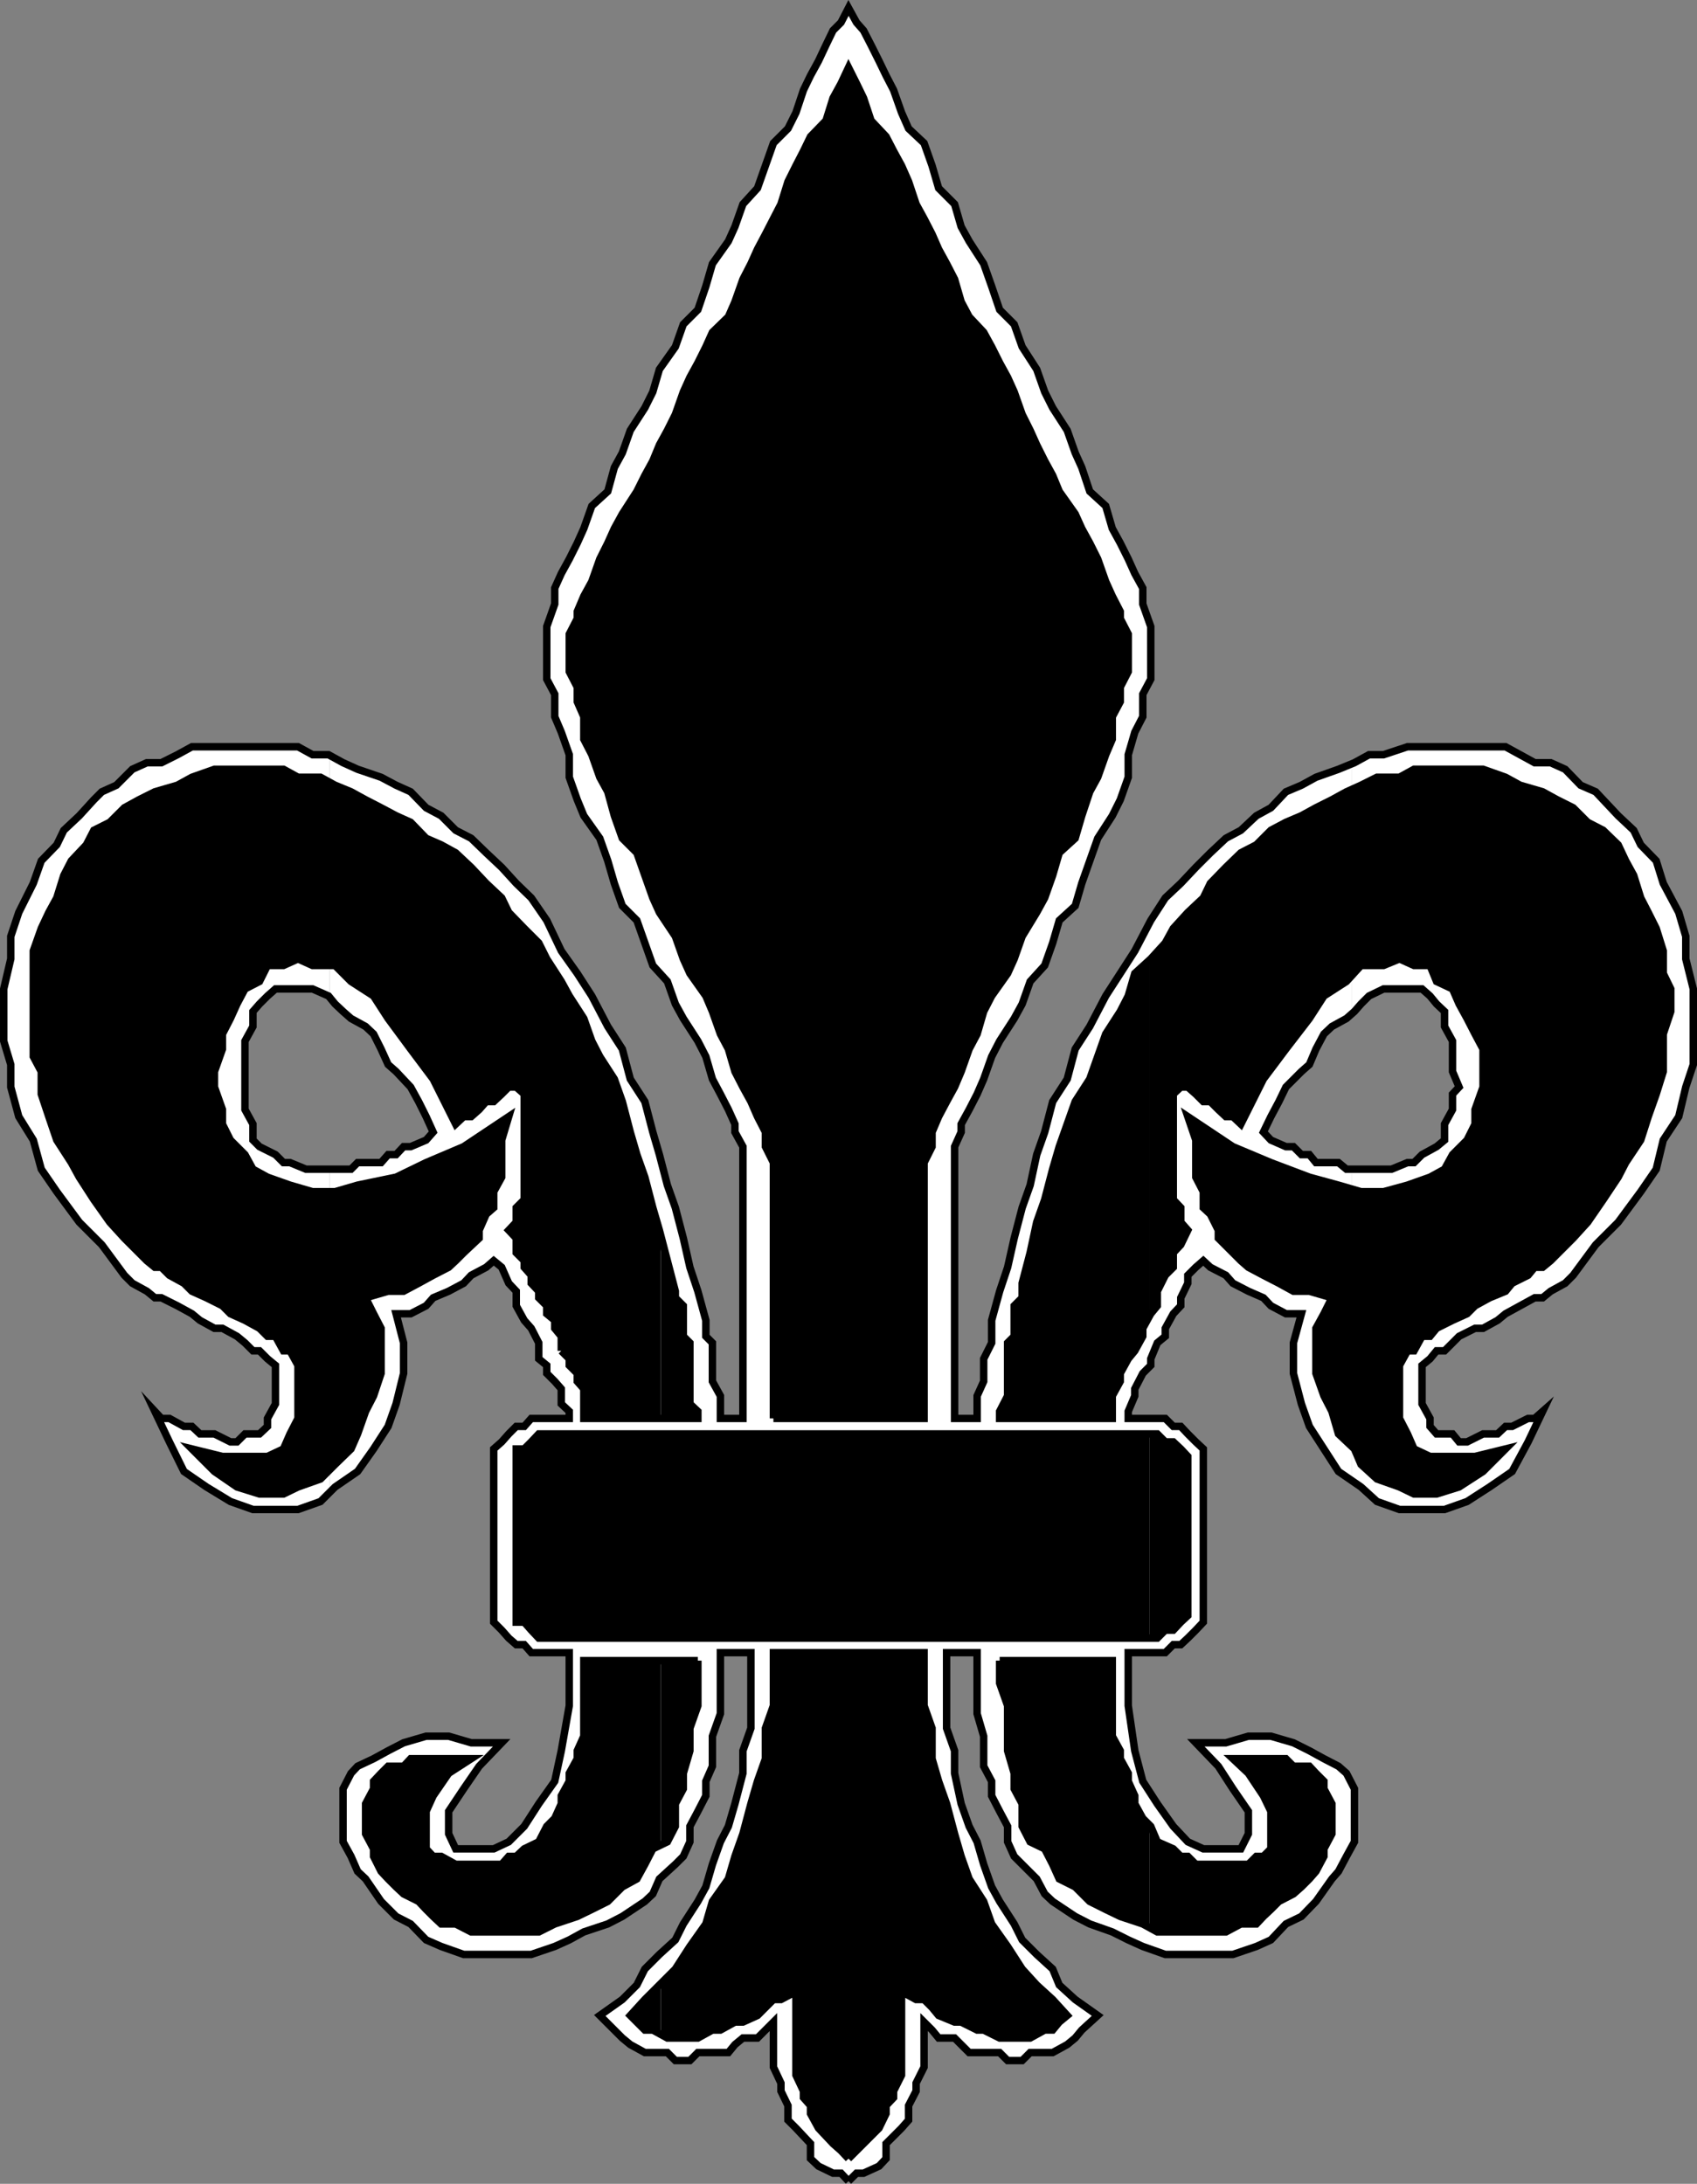 <svg xmlns="http://www.w3.org/2000/svg" width="361.587" height="465.251"><rect width="100%" height="100%" fill="#808080" stroke="none"/><path fill="#fff" d="m70.196 317.99 1.2-1.2 4.8-3.3 3.398-4.8 3.102-4.801 1.7-4.797 1.6-6.5v-6.5l-1.6-6.203h3.1l3.298-1.7 1.5-1.699 3.3-1.398 3.2-1.703 1.601-1.7 3.2-1.699 1.6-1.398 1.7 1.398 1.5 3.399 1.602 1.703v3.097l1.699 3.102 1.5 1.7 1.598 3.1v3.4l1.703 1.398v1.703l1.699 1.699 1.398 1.598v3.203l1.7 1.597v1.5h-8.098l-1.5 1.7h-1.7l-1.6 1.601-1.5 1.7-1.7 1.5v36.902l1.7 1.699 1.5 1.7 1.6 1.398h1.7l1.5 1.703h8.097v11.297l-1.699 9.601-1.398 6.5-3.402 4.8-3.098 4.802-3.3 3.297-3.2 1.5h-8.102l-1.5-3.2v-4.8l3.2-4.797 3.3-4.801 4.801-5h-6.5l-4.8-1.402h-4.801l-4.797 1.402-3.301 1.7-3.102 1.698-3.398 1.602-1.402 1.5-1.7 3.3v11.298l1.7 3.101 1.402 3.2 1.7 1.6 3.3 4.802 3.2 3.199 3.1 1.598 3.298 3.402 3.203 1.398 4.797 1.7h14.402l5-1.7 3.098-1.398 3.101-1.7 5.102-1.702 3.097-1.598 4.801-3.2 1.7-1.6 1.402-3.2 3.398-3.102 1.7-1.699 1.402-3.101v-3.297l1.699-3.203 1.7-3.297v-3.102l1.398-3.2v-6.401l1.703-4.797v-13h6.5v16.097l-1.704 4.801v4.8l-1.699 6.5-1.398 4.802-1.7 3.297-1.703 4.8-1.398 4.801-1.7 3.102-3.1 4.797-1.7 3.402-3.398 3.098-3.102 3.101-1.7 3.399-3.1 3.101-4.802 3.399 4.801 4.8 1.7 1.403 3.101 1.699h4.8l1.7 1.7h3.102l1.699-1.7h6.5l1.398-1.7 1.7-1.402h3.101l3.398-3.398v9.598l1.602 3.402v1.7l1.5 3.1v3.098l1.7 1.7 1.6 1.703 1.5 1.597v3.2l1.7 1.601 3.102 1.5h1.699l1.598 1.7 1.703-1.7h1.5l3.296-1.5 1.5-1.601v-3.2l1.602-1.597 1.7-1.703 1.5-1.7v-3.097l1.6-3.102v-1.7l1.7-3.401v-9.598l1.7 1.7 1.402 1.698h3.398l1.398 1.403 1.704 1.699h6.5l1.699 1.7h3.098l1.703-1.7h4.796l3.102-1.7 1.7-1.402 1.402-1.699 3.398-3.101-4.8-3.399-3.4-3.101-1.401-3.399-3.399-3.101-3.102-3.098-1.699-3.402-3.097-4.797-1.704-3.102-1.699-4.8-1.398-4.801-1.7-3.297-1.703-4.801-1.398-6.5v-4.8l-1.7-4.802v-16.097h6.5v13l1.4 4.797v6.402l1.698 3.2v3.1l1.704 3.298 1.699 3.203v3.297l1.398 3.101 4.801 4.8 1.7 3.2 1.698 1.602 4.801 3.199 3.102 1.598 4.8 1.703 3.4 1.699 3.1 1.398 4.797 1.7h14.403l5-1.7 3.097-1.398 3.204-3.402 3.296-1.598 3.102-3.2 3.399-4.8 1.402-1.602 1.7-3.199 1.198-2.398v-12.903l-1.199-2.398-1.7-1.5-3.1-1.602-3.098-1.699-3.403-1.7-4.8-1.401h-4.797l-4.801 1.402h-6.402l4.8 5 3.102 4.8 3.3 4.798v4.8l-1.6 3.2h-8l-3.302-1.5-3.097-3.297-3.403-4.801-3.097-4.8-1.704-6.5-1.398-9.602v-11.297h7.898l1.704-1.703h1.597l1.5-1.399 1.7-1.7 1.601-1.698v-36.903l-1.601-1.5-1.7-1.699-1.5-1.601h-1.597l-1.704-1.7h-7.898v-1.5l1.398-3.3v-1.5l1.704-3.297 1.699-1.703v-1.399l1.398-3.398 1.7-1.403v-1.699l1.703-3.101 1.597-1.7v-1.699l1.5-3.101v-1.7l1.7-1.699 1.601-1.398 1.5 1.398 3.3 1.7 1.5 1.699 3.302 1.703 3.199 1.398 1.597 1.7 3.204 1.699h3.296l-1.699 6.203v6.5l1.7 6.5 1.703 4.797 3.097 4.8 3.102 4.801 2.898 1.899v-66.297h-1.199l-1.7-1.403h-4.8l-1.398-1.699h-1.704l-1.699-1.7h-1.597l-3.204-1.401-1.597-1.7 1.597-3.3 1.704-3.2 1.5-3.097 3.296-3.301 1.704-1.5 1.398-3.3 1.7-3.2 1.698-1.602 3.102-1.699 1.2-1v-53.5l-2.9 1.399-4.8 1.703-3.101 1.699-3.297 1.398-3.203 3.403-3.098 1.699-3.3 3.098-3.2 1.703-3.3 3.097-3.102 3.102-3.2 3.398-3.3 3.102-3.098 4.8-3.402 6.5-3.098 4.798-3.102 4.8-3.398 6.5-3.102 4.801-1.699 6.399-3.101 4.8-1.7 6.5-1.699 4.801-1.398 6.5-1.703 4.8-1.7 6.5-1.398 6.2-1.7 5.102-1.702 6.199v4.8l-1.7 3.4v4.8l-1.398 3.098v4.8h-4.8v-57.898l1.398-3.102v-1.699l1.703-3.101 1.699-3.297 1.398-3.203 1.7-4.797 1.703-3.301 3.097-4.8 1.7-3.102 1.703-4.797 3.097-3.403 1.7-4.8 1.402-4.797 3.398-3.102 1.403-4.8 1.699-4.801 1.7-4.797 3.1-4.801 1.7-3.402 1.7-4.797v-4.801l1.398-4.8 1.703-3.302v-4.8l1.699-3.2V133.49l-1.7-4.8v-3.4l-1.702-3.1-1.399-3.098-1.7-3.403-1.698-3.097-1.403-4.801-3.398-3.102-1.7-5.097-1.402-3.102-1.699-4.8-3.101-4.801-1.7-3.399-1.699-4.8-3.101-4.801-1.7-4.797-3.097-3.102-1.703-5-1.7-4.8-3.097-4.801-1.703-3.098-1.399-4.8-3.398-3.4-1.403-4.8-1.699-4.8-3.3-3.102-1.5-3.399-1.7-4.8-1.601-3.098-1.5-3.102-1.7-3.398-1.597-3.102-1.5-1.7-1.703-3.1-1.598 3.1-1.7 1.7-1.5 3.102-1.6 3.398-1.7 3.102-1.5 3.097-1.602 4.801-1.699 3.399-3.101 3.101-3.399 9.602-3.101 3.398-1.7 4.8-1.398 3.099-3.402 4.8-1.399 4.801-1.7 5-3.1 3.102-1.7 4.797-3.398 4.8-1.403 4.801-1.699 3.399-3.101 4.8-1.7 4.801-1.699 3.102-1.398 5.097-3.403 3.102-1.699 4.8-1.398 3.098-1.703 3.403-1.7 3.097-1.398 3.102v3.398l-1.7 4.801v11.2l1.7 3.199v4.8l1.398 3.301 1.7 4.8v4.802l1.703 4.797 1.398 3.402 3.399 4.8 1.703 4.798 1.398 4.8 1.7 4.801 3.1 3.102 1.7 4.797 1.7 4.8 3.1 3.403 1.7 4.797 1.7 3.101 3.1 4.8 1.7 3.302 1.399 4.797 1.703 3.203 1.699 3.297 1.398 3.101v1.7l1.7 3.1v57.9h-4.797v-4.801l-1.703-3.098v-8.2l-1.399-1.402v-3.398l-1.7-6.2-1.698-5.1-1.403-6.2-1.699-6.5-1.7-4.8-1.698-6.5-1.403-4.802-1.699-6.5-3.101-4.8-1.7-6.399-3.097-4.8-3.403-6.5-3.097-4.801-3.403-4.797-3.097-6.5-3.301-4.801-3.2-3.102-3.1-3.398-3.302-3.102-3.199-3.097-3.3-1.703-3.098-3.098-3.203-1.7-3.297-3.402-3.102-1.398-3.2-1.7-5-1.702-3.1-1.399-2.9-1.398v51.597l1.2 1.2 1.7 1.601 1.699 1.5 3.101 1.7 1.7 1.6 1.6 3.2 1.5 3.3 1.7 1.5 3.102 3.302 1.699 3.097 1.598 3.2 1.5 3.3-1.5 1.7-3.297 1.402h-1.5l-1.602 1.7h-1.7l-1.5 1.698h-5l-1.401 1.403h-4.598v68.898"/><path fill="#fff" d="M70.196 249.092h-5l-3.402-1.403h-1.399l-1.7-1.699-3.401-1.7-1.399-1.401v-3.399l-1.7-3.101V221.79l1.7-3.102v-3.199l1.399-1.601 1.703-1.7 1.699-1.5h7.898l3.403 1.5.199.5v-51.597l-.2-.301h-3.402l-3.097-1.7H40.895l-3.101 1.7-3.399 1.7h-3.101l-3.098 1.398-3.402 3.402-3.098 1.398-1.7 1.7-3.1 3.402-3.302 3.098-1.5 3.101-3.3 3.399-1.7 4.8-3.097 6.2-1.703 5.101v4.8l-1.5 6.4v11.1l1.5 5v4.802l1.703 6.297 3.097 5 1.7 6.203 3.3 4.797 4.801 6.5 4.8 4.8 4.802 6.5 1.699 1.7 3.098 1.703 1.703 1.398h1.398l3.399 1.7 3.101 1.699 1.7 1.402 3.1 1.7h1.7l3.102 1.698 1.699 1.403 1.7 1.699h1.398l1.703 1.7 1.699 1.398v8.203l-1.7 3.097v1.7l-1.702 1.601h-3.098l-1.7 1.7h-1.402l-3.398-1.7h-3.102l-1.699-1.601h-1.7l-3.1-1.7h-1.7l-1.398-1.5 3.097 6.5 3.102 6.301 4.8 3.3 5.098 3.099 4.801 1.703h9.602l4.797-1.703 1.902-1.899v-68.898m217.898 144.001.5-.703v-11.297l-.5-.903v12.903m0-77.703 1.903 1.402 3.398 3.098 4.8 1.703h9.598l4.801-1.703 4.801-3.098 4.8-3.3 3.4-6.302 3.1-6.5-1.698 1.5h-1.403l-3.398 1.7h-1.403l-1.699 1.601h-3.097l-3.403 1.7h-1.699l-1.398-1.7h-3.403l-1.398-1.601v-1.7l-1.7-3.097v-8.203l1.7-1.399 1.398-1.7h1.7l1.703-1.698 1.398-1.403 3.398-1.699h1.704l3.097-1.7 1.7-1.401 6.203-3.399h1.699l1.7-1.398 3.1-1.703 1.7-1.7 4.8-6.5 4.798-4.8 4.8-6.5 3.301-4.797 1.5-6.203 3.3-5 1.5-6.297 1.598-4.801v-16.102l-1.597-6.398v-4.8l-1.5-5.102-3.3-6.2-1.5-4.8-3.302-3.399-1.5-3.101-3.3-3.098-3.2-3.402-1.597-1.7-3.204-1.398-3.296-3.402-3.102-1.399h-3.398l-6.204-3.398h-20.898l-5.101 1.699h-3.098l-3.102 1.7h-.5v53.5l.5-.5 1.403-1.602 1.699-1.7 3.097-1.5h8.204l1.699 1.5 1.398 1.7 1.7 1.601v3.2l1.703 3.1v6.5l1.398 3.302-1.398 1.5v3.297l-1.703 3.101v3.399l-1.7 1.402-3.097 1.7-1.704 1.698h-1.398l-3.398 1.403h-8.403v66.297"/><path fill="none" stroke="#000" stroke-miterlimit="10" stroke-width="1.587" d="m180.793 464.69 1.704-1.7h1.5l3.296-1.5 1.5-1.601v-3.2l1.602-1.597 1.7-1.703 1.5-1.7v-3.097l1.6-3.102v-1.7l1.7-3.401v-9.598l1.7 1.7 1.402 1.698h3.398l1.398 1.403 1.704 1.699h6.5l1.699 1.7h3.098l1.703-1.7h4.796l3.102-1.7 1.7-1.402 1.402-1.699 3.398-3.101-4.8-3.399-3.4-3.101-1.401-3.399-3.399-3.101-3.102-3.098-1.699-3.402-3.097-4.797-1.704-3.102-1.699-4.8-1.398-4.801-1.7-3.297-1.703-4.801-1.398-6.5v-4.8l-1.7-4.802v-16.097h6.5v13l1.4 4.797v6.402l1.698 3.2v3.1l1.704 3.298 1.699 3.203v3.297l1.398 3.101 4.801 4.8 1.7 3.2 1.698 1.602 4.801 3.199 3.102 1.598 4.8 1.703 3.4 1.699 3.1 1.398 4.797 1.7h14.403l5-1.7 3.097-1.398 3.204-3.402 3.296-1.598 3.102-3.2 3.399-4.8 1.402-1.602 1.7-3.199 1.698-3.101v-11.297l-1.699-3.301-1.7-1.5-3.1-1.602-3.098-1.699-3.403-1.7-4.8-1.401h-4.797l-4.801 1.402h-6.402l4.8 5 3.102 4.8 3.3 4.798v4.8l-1.6 3.2h-8l-3.302-1.5-3.097-3.297-3.403-4.801-3.097-4.8-1.704-6.5-1.398-9.602v-11.297h7.898l1.704-1.703h1.597l1.5-1.399 1.7-1.7 1.601-1.698v-36.903l-1.601-1.5-1.7-1.699-1.5-1.601h-1.597l-1.704-1.7h-7.898v-1.5l1.398-3.3v-1.5l1.704-3.297 1.699-1.703v-1.399l1.398-3.398 1.7-1.403v-1.699l1.703-3.101 1.597-1.7v-1.699l1.5-3.101v-1.7l1.7-1.699 1.601-1.398 1.5 1.398 3.3 1.7 1.5 1.699 3.302 1.703 3.199 1.398 1.597 1.7 3.204 1.699h3.296l-1.699 6.203v6.5l1.7 6.5 1.703 4.797 3.097 4.8 3.102 4.801 4.8 3.3 3.4 3.099 4.8 1.703h9.597l4.801-1.703 4.801-3.098 4.8-3.3 3.4-6.302 3.1-6.5-1.698 1.5h-1.403l-3.398 1.7h-1.403l-1.699 1.601h-3.097l-3.403 1.7h-1.699l-1.398-1.7h-3.403l-1.398-1.601v-1.7l-1.7-3.097v-8.203l1.7-1.399 1.398-1.7h1.7l1.703-1.698 1.398-1.403 3.398-1.699h1.704l3.097-1.7 1.7-1.401 6.203-3.399h1.699l1.7-1.398 3.1-1.703 1.7-1.7 4.8-6.5 4.798-4.8 4.8-6.5 3.301-4.797 1.5-6.203 3.3-5 1.5-6.297 1.598-4.801v-16.102l-1.597-6.398v-4.8l-1.5-5.102-3.3-6.2-1.5-4.8-3.302-3.399-1.5-3.101-3.3-3.098-3.2-3.402-1.597-1.7-3.204-1.398-3.296-3.402-3.102-1.399h-3.398l-6.204-3.398h-20.898l-5.101 1.699h-3.098l-3.102 1.7-3.398 1.398-4.8 1.703-3.103 1.699-3.296 1.398-3.204 3.403-3.097 1.699-3.3 3.098-3.2 1.703-3.3 3.097-3.103 3.102-3.199 3.398-3.3 3.102-3.098 4.8-3.402 6.5-3.098 4.798-3.102 4.8-3.398 6.5-3.102 4.801-1.699 6.399-3.102 4.8-1.699 6.5-1.699 4.801-1.398 6.5-1.704 4.8-1.699 6.5-1.398 6.2-1.7 5.102-1.703 6.199v4.8l-1.699 3.4v4.8l-1.398 3.098v4.8h-4.8v-57.898l1.398-3.102v-1.699l1.703-3.101 1.699-3.297 1.398-3.203 1.7-4.797 1.703-3.301 3.097-4.8 1.7-3.102 1.703-4.797 3.097-3.403 1.7-4.8 1.402-4.797 3.398-3.102 1.403-4.8 1.699-4.801 1.7-4.797 3.1-4.801 1.7-3.402 1.7-4.797v-4.801l1.398-4.8 1.703-3.302v-4.8l1.699-3.2V133.49l-1.7-4.8v-3.4l-1.703-3.1-1.398-3.098-1.7-3.403-1.698-3.097-1.403-4.801-3.398-3.102-1.7-5.097-1.402-3.102-1.699-4.8-3.102-4.801-1.699-3.399-1.699-4.8-3.102-4.801-1.699-4.797-3.097-3.102-1.704-5-1.699-4.8-3.097-4.801-1.704-3.098-1.398-4.8-3.398-3.4-1.403-4.8-1.699-4.8-3.3-3.102-1.5-3.399-1.7-4.8-1.602-3.098-1.5-3.102-1.699-3.398-1.597-3.102-1.5-1.7-1.704-3.1-1.597 3.1-1.7 1.7-1.5 3.102-1.6 3.398-1.7 3.102-1.5 3.097-1.602 4.801-1.699 3.399-3.102 3.101-3.398 9.602-3.102 3.398-1.699 4.8-1.398 3.099-3.402 4.8-1.399 4.801-1.7 5-3.1 3.102-1.7 4.797-3.398 4.8-1.403 4.801-1.699 3.399-3.102 4.8-1.699 4.801-1.699 3.102-1.398 5.097-3.403 3.102-1.699 4.8-1.398 3.098-1.703 3.403-1.7 3.097-1.398 3.102v3.398l-1.7 4.801v11.2l1.7 3.199v4.8l1.398 3.301 1.7 4.8v4.802l1.703 4.797 1.398 3.402 3.399 4.8 1.703 4.798 1.398 4.8 1.7 4.801 3.1 3.102 1.7 4.797 1.7 4.8 3.1 3.403 1.7 4.797 1.7 3.101 3.1 4.8 1.7 3.302 1.398 4.797 1.704 3.203 1.699 3.297 1.398 3.101v1.7l1.7 3.1v57.9h-4.797v-4.801l-1.704-3.098v-8.2l-1.398-1.402v-3.398l-1.7-6.2-1.698-5.1-1.403-6.2-1.699-6.5-1.7-4.8-1.698-6.5-1.403-4.802-1.699-6.5-3.102-4.8-1.699-6.399-3.097-4.8-3.403-6.5-3.097-4.801-3.403-4.797-3.097-6.5-3.301-4.801-3.2-3.102-3.1-3.398-3.302-3.102-3.199-3.097-3.3-1.703-3.098-3.098-3.203-1.7-3.297-3.402-3.102-1.398-3.2-1.7-5-1.702-3.1-1.399-3.098-1.7h-3.403l-3.097-1.698H40.895l-3.101 1.699-3.399 1.7h-3.101l-3.098 1.398-3.402 3.402-3.098 1.398-1.7 1.7-3.1 3.402-3.302 3.098-1.5 3.101-3.3 3.399-1.7 4.8-3.097 6.2-1.703 5.101v4.8l-1.5 6.4v11.1l1.5 5v4.802l1.703 6.297 3.097 5 1.7 6.203 3.3 4.797 4.801 6.5 4.8 4.8 4.802 6.5 1.699 1.7 3.098 1.703 1.703 1.398h1.398l3.399 1.7 3.101 1.699 1.7 1.402 3.1 1.7h1.7l3.102 1.698 1.699 1.403 1.7 1.699h1.398l1.703 1.7 1.699 1.398v8.203l-1.7 3.097v1.7l-1.702 1.601h-3.098l-1.7 1.7h-1.402l-3.398-1.7h-3.102l-1.699-1.601h-1.7l-3.1-1.7h-1.7l-1.398-1.5 3.097 6.5 3.102 6.301 4.8 3.3 5.098 3.099 4.801 1.703h9.602l4.797-1.703 3.101-3.098 4.8-3.3 3.4-4.802 3.1-4.8 1.7-4.797 1.602-6.5v-6.5l-1.602-6.203h3.102l3.297-1.7 1.5-1.699 3.3-1.398 3.2-1.703 1.601-1.7 3.2-1.699 1.6-1.398 1.7 1.398 1.5 3.399 1.602 1.703v3.097l1.699 3.102 1.5 1.7 1.597 3.1v3.4l1.704 1.398v1.703l1.699 1.699 1.398 1.598v3.203l1.7 1.597v1.5h-8.098l-1.5 1.7h-1.7l-1.6 1.601-1.5 1.7-1.7 1.5v36.902l1.7 1.699 1.5 1.7 1.6 1.398h1.7l1.5 1.703h8.097v11.297l-1.699 9.601-1.398 6.5-3.403 4.8-3.097 4.802-3.3 3.297-3.2 1.5h-8.102l-1.5-3.2v-4.8l3.2-4.797 3.3-4.801 4.801-5h-6.5l-4.8-1.402h-4.801l-4.797 1.402-3.301 1.7-3.102 1.698-3.398 1.602-1.402 1.5-1.7 3.3v11.298l1.7 3.101 1.402 3.2 1.7 1.6 3.3 4.802 3.2 3.199 3.1 1.598 3.298 3.402 3.203 1.398 4.797 1.7h14.402l5-1.7 3.097-1.398 3.102-1.7 5.102-1.702 3.097-1.598 4.801-3.2 1.7-1.6 1.402-3.2 3.398-3.102 1.7-1.699 1.402-3.101v-3.297l1.699-3.203 1.7-3.297v-3.102l1.398-3.2v-6.401l1.703-4.797v-13h6.5v16.097l-1.704 4.801v4.8l-1.699 6.5-1.398 4.802-1.7 3.297-1.703 4.8-1.398 4.801-1.7 3.102-3.1 4.797-1.7 3.402-3.398 3.098-3.102 3.101-1.7 3.399-3.1 3.101-4.802 3.399 4.801 4.8 1.7 1.403 3.101 1.699h4.8l1.7 1.7h3.102l1.699-1.7h6.5l1.398-1.7 1.7-1.402h3.101l3.398-3.398v9.598l1.602 3.402v1.7l1.5 3.1v3.098l1.7 1.7 1.6 1.703 1.5 1.597v3.2l1.7 1.601 3.102 1.5h1.699l1.598 1.7"/><path fill="none" stroke="#000" stroke-miterlimit="10" stroke-width="1.587" d="M299.895 210.69h3.102l1.699 1.5 1.398 1.699 1.7 1.601v3.2l1.703 3.1v6.5l1.398 3.302-1.398 1.5v3.297l-1.703 3.101v3.399l-1.7 1.402-3.097 1.7-1.704 1.698h-1.398l-3.398 1.403h-9.602l-1.7-1.403h-4.8l-1.398-1.699h-1.704l-1.699-1.7h-1.597l-3.204-1.401-1.597-1.7 1.597-3.3 1.704-3.2 1.5-3.097 3.296-3.301 1.704-1.5 1.398-3.3 1.7-3.2 1.698-1.602 3.102-1.699 1.7-1.5 1.402-1.601 1.699-1.7 3.098-1.5h5.101m-238.101.001h-3.098l-1.7 1.5-1.702 1.699-1.399 1.601v3.2l-1.7 3.1v14.599l1.7 3.101v3.399l1.399 1.402 3.402 1.7 1.7 1.698h1.398l3.402 1.403h9.598l1.402-1.403h5l1.5-1.699h1.7l1.6-1.7h1.5l3.298-1.401 1.5-1.7-1.5-3.3-1.598-3.2-1.7-3.097-3.1-3.301-1.7-1.5-1.5-3.3-1.602-3.2-1.699-1.602-3.101-1.699-1.7-1.5-1.699-1.601-1.398-1.7-3.403-1.5h-4.8"/><path d="m140.793 433.19 1.403 1h6.5l3.098-1.7h1.703l3.097-1.7h1.7l3.101-1.401 3.398-3.399h1.602l3.2-1.7v17.802l1.6 3.398v1.399l1.5 1.703v1.699l1.7 3.098 1.602 1.703 1.5 1.597 1.699 1.5 1.598 1.7 1.703-1.7 3.097-3.097 1.7-1.703 1.5-3.098v-1.7l1.601-1.702v-1.399l1.7-3.398V424.29l3.1 1.7h1.7l1.7 1.698 1.402 1.7 3.398 1.402h1.398l3.403 1.7h1.398l3.403 1.698h6.5l3.097-1.699h1.7l1.402-1.7 1.7-1.401-3.102-3.399-3.399-3.101-3.102-3.399-3.097-4.8-3.402-4.801-1.7-4.797-3.097-4.801-1.704-4.8-1.398-4.802-1.7-6.398-1.698-4.8-1.403-4.802v-6.5l-1.699-4.8v-11.297h-32.102v11.297l-1.699 4.8v6.5l-1.699 4.801-1.398 4.8-1.704 6.4-1.699 4.8-1.398 4.8-3.402 4.802-1.399 4.797-3.398 4.8-3.102 4.801-3.102 3.2v10.5"/><path d="m140.793 422.69-.296.199-3.102 3.101-3.102 3.399 3.102 3.101h1.7l1.698.7v-10.5m0-29.598 1.403-.703 1.7-3.297v-4.801l1.698-3.2v-3.3l1.403-4.8v-4.802l1.699-4.8v-9.598h-7.902v39.3"/><path d="M140.793 353.79h-16.398v16.099l-1.398 3.101v1.7l-1.703 3.1v1.7l-1.7 3.102v1.699l-1.398 3.098-1.7 1.703-1.702 3.297-3.098 1.5-1.7 1.601h-1.6l-1.5 1.7h-9.802l-3.097-1.7h-1.703l-1.5-1.601v-8l1.5-3.297 3.3-4.801 4.801-3.102H87.497l-1.5 1.602h-3.301l-1.5 1.5-1.602 1.7v1.6l-1.699 3.2v6.398l1.7 3.2v1.601l1.6 3.2 1.5 1.6 1.7 1.7 1.602 1.5 3.199 1.602 1.598 1.699 1.5 1.5 1.703 1.598h3.097l3.301 1.703h14.399l3.402-1.703 4.8-1.598 3.098-1.5 3.403-1.7 3.097-3.1 3.102-1.7 1.7-3.102 1.698-3.3 1.7-.797V353.79m-.001-4.8h104.102v-43.5H140.793v43.5m0-43.5h-26l-1.597 1.7-1.5 1.5h-1.7v36.902h1.7l1.5 1.699 1.597 1.7h26v-43.5m0-3.301h7.903v-1.5l-1.7-1.598v-13l-1.402-1.403v-6.5l-1.699-1.699v-1.398l-1.7-6.5-1.401-6.301v39.898"/><path d="m140.793 262.29-.296-.198-1.403-4.801-1.699-6.5-1.7-4.8-1.401-4.802-1.7-6.5-1.699-4.8-3.102-4.797-1.699-3.301-1.699-4.8-3.101-4.802-1.7-3.097-3.097-4.801-1.704-3.402-3.097-3.098-3.3-3.402-1.5-3.098-3.302-3.102-3.199-3.398-3.3-3.102-3.098-1.699-3.203-1.398-3.297-3.403-3.102-1.398-3.2-1.7-3.3-1.702-3.101-1.7-3.399-1.398-3.101-1.7h-4.797l-3.102-1.702h-14.7l-4.8 1.703-3.101 1.699-4.797 1.398-3.403 1.7-3.097 1.703-3.102 3.097-3.398 1.7-1.602 3.101-3.2 3.399-1.6 3.101-1.5 4.8-1.7 3.099-1.601 3.402-1.7 4.8v22.5l1.7 3.2v4.8l1.601 4.798 1.7 5 3.1 4.8 1.7 3.102 3.102 4.8 3.398 4.798 3.102 3.402 4.797 4.8 1.703 1.4h1.398l1.7 1.698 3.1 1.7 1.7 1.703 3.102 1.398 3.398 1.7 1.7 1.699 3.1 1.402 3.099 1.7 1.703 1.698h1.699l1.7 3.102h1.398l1.703 3.098v11.3l-1.703 3.301-1.399 3.2-3.398 1.6h-9.602l-6.5-1.6 4.8 4.8 4.802 3.3 4.797 1.5h5.101l3.102-1.5 4.797-1.698 3.101-3.102 3.399-3.3 1.402-3.2 1.7-4.8 1.698-3.301 1.602-4.797v-9.602l-1.602-3.101-1.699-3.399 4.8-1.398h3.302l3.199-1.703 3.098-1.7 3.3-1.699 1.5-1.398 1.7-1.703 3.3-3.098v-1.7l1.5-3.402 1.602-1.398v-3.402l1.7-3.098v-7.902l1.5-5-9.602 6.402-8 3.398-6.399 3.102-8.2 1.7-4.8 1.398h-4.8l-4.801-1.399-4.797-1.7-3.102-1.698-1.7-3.102-3.1-3.101-1.7-3.399v-3.101l-1.7-4.797v-3.301l1.7-4.8v-3.2l1.7-3.3 1.402-3.102 1.699-3.2 3.098-1.597 1.703-3.403h3.398l3.102-1.398 3.097 1.398h4.801l3.399 3.403 4.8 3.097 3.102 4.801 4.8 6.5 4.798 6.399 4.8 9.601 1.7-1.601h1.601l1.7-1.5 1.5-1.7h1.6l1.7-1.597 1.5-1.5h1.602l1.699 1.5v22.5l-1.7 1.699v3.098l-1.6 1.703 1.6 1.699v3.098l1.7 1.703v1.398l1.5 1.7v1.699l1.597 1.703v1.398l1.704 1.7v1.699l1.699 1.402v1.7l1.398 1.698v3.102l1.7 1.7v1.398l1.703 1.703v1.699l1.398 1.598v6.3h16.398v-39.898m0-67.601 3.102 4.8 1.7 4.8 1.402 3.099 3.398 4.8 1.398 3.301 1.704 4.8 1.699 3.2 1.398 4.8 1.7 3.302 1.703 3.097 1.398 3.2 1.7 3.3v3.102l1.698 3.398v54.5h32.102v-54.5l1.7-3.398v-3.102l1.402-3.3 1.699-3.2 1.7-3.097 1.398-3.301 1.703-4.8 1.699-3.2 1.398-4.8 1.7-3.302 3.402-4.8 1.398-3.098 1.7-4.8 3.101-5.102 1.7-3.098 1.698-4.8 1.403-4.802 3.398-3.097 1.403-4.801 1.699-5.102 1.7-3.097 1.698-4.801 1.403-3.3v-4.802l1.699-3.199v-3.101l1.7-3.297v-8l-1.7-3.301v-1.5l-1.7-3.3-1.402-3.102-1.699-4.797-1.7-3.403-1.698-3.097-1.403-3.102-3.398-4.8-1.402-3.4-1.7-3.1-1.699-3.4-1.398-3.1-1.704-3.4-1.699-4.8-1.398-3.101-1.7-3.098-1.703-3.402-1.699-3.098-3.097-3.3-1.704-3.2-1.398-4.8-1.7-3.302-1.698-3.097-1.403-3.203-1.699-3.297-1.7-3.102-1.6-4.8-1.5-3.4-1.7-3.1-1.602-3.098-3.199-3.403-1.597-4.8-1.5-3.098-1.704-3.402-1.597 3.402-1.7 3.098-1.5 4.8-3.3 3.403-1.5 3.097-1.602 3.102-1.699 3.398-1.5 4.801-1.602 3.102-1.699 3.297-1.699 3.203-1.398 3.097-1.704 3.301-1.699 4.8-1.398 3.2-3.402 3.3-1.399 3.099-1.7 3.402-1.698 3.098-1.403 3.101-1.699 4.8-1.7 3.4-1.401 3.1v99.9m-.001-99.9h-.296l-1.403 3.4-1.699 3.1-1.7 3.4-3.1 4.8-1.7 3.102-1.398 3.097-1.704 3.403-1.699 4.797-1.699 3.101-1.398 3.3v1.5l-1.703 3.302v8l1.703 3.297v3.101l1.398 3.2v4.8l1.7 3.3 1.699 4.802 1.703 3.097 1.398 5.102 1.7 4.8 3.1 3.098 3.4 9.602 1.402 3.098.296.3V94.791M244.895 410.69l1.7.902h14.6l3.2-1.703h3.3l1.5-1.598 1.598-1.5 1.704-1.7 3.097-1.6 1.7-1.5 1.703-1.7 1.398-1.602 1.7-3.199v-1.601l1.699-3.2v-6.398l-1.7-3.2v-1.6l-1.699-1.7-1.398-1.5h-3.403l-1.597-1.602h-11.301l3.3 3.102 3.2 4.8 1.598 3.298v8l-1.598 1.601h-1.5l-1.7 1.7h-11.202l-1.7-1.7h-1.5l-1.597-1.601-3.403-1.5-1.398-3.297-.3-.301v21.898"/><path d="m244.895 388.79-1.398-1.401-1.704-3.098v-1.7l-1.398-3.1v-1.7l-1.7-3.102v-1.699l-1.698-3.101V353.79h-24v4.8l1.699 4.798v9.601l1.398 4.8v3.302l1.7 3.199v4.8l1.703 3.298 3.097 1.5 1.7 3.3 1.402 3.102 3.398 1.7 3.102 3.1 3.398 1.7 3.102 1.5 4.8 1.598 1.4.8V388.79m-.001-39.8h1.7l1.698-1.7h1.704l1.597-1.698 1.5-1.403v-33.898l-1.5-1.602-1.597-1.5h-1.704l-1.699-1.699h-1.699v43.5m0-68.7.3-.401 1.4-1.7v-3.097l1.698-3.403 1.704-1.699v-3.101l1.597-1.7 1.5-3.097-1.5-1.703v-3.098l-1.597-1.7v-22.5l1.597-1.5h1.5l1.7 1.5 1.601 1.598h1.5l1.7 1.7 1.6 1.5h1.5l1.7 1.601 4.8-9.601 4.802-6.399 5-6.5 3.097-4.8 4.801-3.098 3.102-3.403h4.796l3.403-1.398 3.097 1.398h3.403l1.398 3.403 3.403 1.597 1.398 3.2 1.7 3.101 1.698 3.3 1.704 3.2v8.102l-1.704 4.797v3.101l-1.699 3.399-3.097 3.101-1.704 3.102-3.097 1.699-4.8 1.7-5.103 1.398h-4.796l-4.801-1.399-6.2-1.7-8.203-3.1-8.097-3.4-9.602-6.401 1.7 5v7.902l1.601 3.098v3.402l1.5 1.398 1.7 3.403v1.699l3.1 3.098 1.7 1.703 1.602 1.398 3.199 1.7 3.3 1.699 3.098 1.703h3.403l4.796 1.398-1.699 3.399-1.699 3.101v9.602l1.7 4.797 1.698 3.3 1.403 4.801 3.398 3.2 1.403 3.3 3.398 3.102 4.8 1.699 3.098 1.5h4.801l4.801-1.5 5.102-3.3 4.796-4.802-6.5 1.602h-9.597l-3.403-1.602-1.398-3.199-1.7-3.3v-11.301l1.7-3.098h1.398l1.704-3.102h1.699l1.398-1.699 3.403-1.7 3.097-1.401 1.7-1.7 3.101-1.699 3.398-1.398 1.403-1.703 3.398-1.7 1.403-1.699h1.699l1.7-1.398 4.8-4.801 3.097-3.402 3.301-4.797 3.2-4.801 1.601-3.102 3.2-4.8 1.6-5 1.7-4.797 1.5-4.801v-8l1.602-4.8v-4.802l-1.602-3.3v-4.797l-1.5-4.801-1.7-3.402-1.6-3.098-1.5-4.8-1.7-3.102-1.602-3.399-3.199-3.101-3.3-1.7-3.098-3.097-3.403-1.703-3.097-1.7-4.8-1.398-3.103-1.7-4.796-1.702h-14.704l-3.097 1.703h-4.8l-3.4 1.699-3.1 1.398-3.103 1.7-3.398 1.703-3.101 1.699-3.297 1.398-3.204 1.7-3.097 3.101-3.3 1.7-3.2 3.1-3.3 3.4-1.5 3.1-3.302 3.099-3.097 3.402-1.704 3.098-3.097 3.402-.3.2v75.8m-.001-75.801-3.102 2.899-1.398 4.8-1.7 3.301-3.1 4.8-1.7 4.802-1.7 4.797-3.1 4.8-3.4 9.602-1.401 4.8-1.7 6.5-1.699 4.798-1.398 6.5-1.704 6.5v3.101l-1.699 1.7v6.5l-1.398 1.402v11.297l-1.7 3.3v1.5h24v-4.8l1.7-3.098v-1.7l1.7-3.1 1.398-1.7 1.703-3.102v-1.699l1.398-2.7v-75.8"/><path fill="none" stroke="#000" stroke-miterlimit="10" stroke-width="1.587" d="m180.793 459.889 1.704-1.7 3.097-3.097 1.7-1.703 1.5-3.098v-1.7l1.601-1.702v-1.399l1.7-3.398V424.29l3.1 1.7h1.7l1.7 1.698 1.402 1.7 3.398 1.402h1.398l3.403 1.7h1.398l3.403 1.698h6.5l3.097-1.699h1.7l1.402-1.7 1.7-1.401-3.102-3.399-3.399-3.101-3.102-3.399-3.097-4.8-3.402-4.801-1.7-4.797-3.097-4.801-1.704-4.8-1.398-4.802-1.7-6.398-1.698-4.8-1.403-4.802v-6.5l-1.699-4.8v-11.297h-32.102v11.297l-1.699 4.8v6.5l-1.699 4.801-1.398 4.8-1.704 6.4-1.699 4.8-1.398 4.8-3.402 4.802-1.399 4.797-3.398 4.8-3.102 4.801-6.5 6.5-3.102 3.399 3.102 3.101h1.7l3.1 1.7h6.5l3.099-1.7h1.703l3.097-1.7h1.7l3.101-1.401 3.398-3.399h1.602l3.2-1.7v17.802l1.6 3.398v1.399l1.5 1.703v1.699l1.7 3.098 1.602 1.703 1.5 1.597 1.699 1.5 1.598 1.7M116.497 305.49h130.097l1.7 1.7h1.703l1.597 1.5 1.5 1.6v33.9l-1.5 1.402-1.597 1.699h-1.704l-1.699 1.7h-131.8l-1.598-1.7-1.5-1.7h-1.7V308.69h1.7l1.5-1.5 1.597-1.699h1.704"/><path fill="none" stroke="#000" stroke-miterlimit="10" stroke-width="1.587" d="m243.497 282.99 1.699-3.101 1.398-1.7v-3.097l1.7-3.403 1.703-1.699v-3.101l1.597-1.7 1.5-3.097-1.5-1.703v-3.098l-1.597-1.7v-22.5l1.597-1.5h1.5l1.7 1.5 1.601 1.598h1.5l1.7 1.7 1.6 1.5h1.5l1.7 1.601 4.8-9.601 4.802-6.399 5-6.5 3.097-4.8 4.801-3.098 3.102-3.403h4.796l3.403-1.398 3.097 1.398h3.403l1.398 3.403 3.403 1.597 1.398 3.2 1.7 3.101 1.698 3.3 1.704 3.2v8.102l-1.704 4.797v3.101l-1.699 3.399-3.097 3.101-1.704 3.102-3.097 1.699-4.8 1.7-5.103 1.398h-4.796l-4.801-1.399-6.2-1.7-8.203-3.1-8.097-3.4-9.602-6.401 1.7 5v7.902l1.601 3.098v3.402l1.5 1.398 1.7 3.403v1.699l3.1 3.098 1.7 1.703 1.602 1.398 3.199 1.7 3.3 1.699 3.098 1.703h3.403l4.796 1.398-1.699 3.399-1.699 3.101v9.602l1.7 4.797 1.698 3.3 1.403 4.801 3.398 3.2 1.403 3.3 3.398 3.102 4.8 1.699 3.098 1.5h4.801l4.801-1.5 5.102-3.3 4.796-4.802-6.5 1.602h-9.597l-3.403-1.602-1.398-3.199-1.7-3.3v-11.301l1.7-3.098h1.398l1.704-3.102h1.699l1.398-1.699 3.403-1.7 3.097-1.401 1.7-1.7 3.101-1.699 3.398-1.398 1.403-1.703 3.398-1.7 1.403-1.699h1.699l1.7-1.398 4.8-4.801 3.097-3.402 3.301-4.797 3.2-4.801 1.601-3.102 3.2-4.8 1.6-5 1.7-4.797 1.5-4.801v-8l1.602-4.8v-4.802l-1.602-3.3v-4.797l-1.5-4.801-1.7-3.402-1.6-3.098-1.5-4.8-1.7-3.102-1.602-3.399-3.199-3.101-3.3-1.7-3.098-3.097-3.403-1.703-3.097-1.7-4.8-1.398-3.103-1.7-4.796-1.702h-14.704l-3.097 1.703h-4.8l-3.4 1.699-3.1 1.398-3.103 1.7-3.398 1.703-3.101 1.699-3.297 1.398-3.204 1.7-3.097 3.101-3.3 1.7-3.2 3.1-3.3 3.4-1.5 3.1-3.302 3.099-3.097 3.402-1.704 3.098-3.097 3.402-3.402 3.098-1.399 4.8-1.7 3.301-3.1 4.8-1.7 4.802-1.7 4.797-3.1 4.8-3.4 9.602-1.401 4.8-1.7 6.5-1.699 4.798-1.398 6.5-1.704 6.5v3.101l-1.699 1.7v6.5l-1.398 1.402v11.297l-1.7 3.3v1.5h24v-4.8l1.7-3.098v-1.7l1.7-3.1 1.398-1.7 1.703-3.102v-1.699m-123.903 4.8v-3.1l-1.398-1.7v-1.7l-1.7-1.401v-1.7l-1.702-1.699v-1.398l-1.598-1.703v-1.7l-1.5-1.699v-1.398l-1.7-1.703v-3.098l-1.6-1.7 1.6-1.702v-3.098l1.7-1.7v-22.5l-1.7-1.5h-1.6l-1.5 1.5-1.7 1.598h-1.602l-1.5 1.7-1.699 1.5h-1.601l-1.7 1.601-4.8-9.601-4.797-6.399-4.801-6.5-3.102-4.8-4.8-3.098-3.399-3.403h-4.8l-3.098-1.398-3.102 1.398h-3.398l-1.703 3.403-3.098 1.597-1.7 3.2-1.402 3.101-1.699 3.3v3.2l-1.7 4.8v3.302l1.7 4.797v3.101l1.7 3.399 3.1 3.101 1.7 3.102 3.102 1.699 4.797 1.7 4.8 1.398h4.801l4.8-1.399 8.2-1.7 6.399-3.1 8-3.4 9.601-6.401-1.5 5v7.902l-1.7 3.098v3.402l-1.6 1.398-1.5 3.403v1.699l-3.301 3.098-1.7 1.703-1.5 1.398-3.3 1.7-3.098 1.699-3.2 1.703h-3.3l-4.8 1.398 1.698 3.399 1.602 3.101v9.602l-1.602 4.797-1.699 3.3-1.7 4.801-1.401 3.2-3.399 3.3-3.101 3.102-4.797 1.699-3.102 1.5h-5.101l-4.797-1.5-4.801-3.3-4.8-4.802 6.5 1.602h9.6l3.4-1.602 1.398-3.199 1.703-3.3v-11.301l-1.703-3.098h-1.399l-1.7-3.102h-1.698l-1.703-1.699-3.098-1.7-3.102-1.401-1.699-1.7-3.398-1.699-3.102-1.398-1.7-1.703-3.1-1.7-1.7-1.699h-1.398l-1.703-1.398-4.797-4.801-3.102-3.402-3.398-4.797-3.102-4.801-1.7-3.102-3.1-4.8-1.7-5-1.601-4.797v-4.801l-1.7-3.2v-22.5l1.7-4.8 1.601-3.402 1.7-3.098 1.5-4.8 1.6-3.102 3.2-3.399 1.602-3.101 3.398-1.7 3.102-3.097 3.097-1.703 3.403-1.7 4.797-1.398 3.101-1.7 4.8-1.702h14.7l3.102 1.703h4.797l3.101 1.699 3.399 1.398 3.101 1.7 3.3 1.703 3.2 1.699 3.102 1.398 3.297 3.403 3.203 1.398 3.097 1.7 3.301 3.1 3.2 3.4 3.3 3.1 1.5 3.099 3.3 3.402 3.099 3.098 1.703 3.402 3.097 4.8 1.7 3.098 3.101 4.801 1.7 4.8 1.699 3.302 3.101 4.797 1.7 4.8 1.698 6.5 1.403 4.801 1.7 4.8 1.698 6.5 1.403 4.802 3.398 13v1.398l1.7 1.7v6.5l1.402 1.402v13l1.699 1.597v1.5h-24.3v-6.3l-1.4-1.598v-1.7l-1.702-1.702v-1.399l-1.7-1.7m45.199 14.4v-54.5l-1.699-3.4v-3.1l-1.699-3.301-1.398-3.2-1.704-3.097-1.699-3.301-1.398-4.8-1.7-3.2-1.703-4.8-1.398-3.302-3.398-4.8-1.403-3.098-1.699-4.8-3.398-5.102-1.403-3.098-3.398-9.602-3.102-3.097-1.699-4.801-1.398-5.102-1.704-3.097-1.699-4.801-1.699-3.3v-4.802l-1.398-3.199v-3.101l-1.703-3.297v-8l1.703-3.301v-1.5l1.398-3.3 1.7-3.102 1.699-4.797 1.703-3.403 1.398-3.097 1.7-3.102 3.1-4.8 1.7-3.4 1.7-3.1 1.402-3.4 1.699-3.1 1.7-3.4 1.698-4.8 1.403-3.101 1.699-3.098 1.7-3.402 1.398-3.098 3.402-3.3 1.398-3.2 1.7-4.8 1.703-3.302 1.398-3.097 1.7-3.203 1.698-3.297 1.602-3.102 1.5-4.8 1.7-3.4 1.6-3.1 1.5-3.098 3.302-3.403 1.5-4.8 1.699-3.098 1.598-3.402 1.703 3.402 1.5 3.098 1.597 4.8 3.2 3.403 1.601 3.097 1.7 3.102 1.5 3.398 1.6 4.801 1.7 3.102 1.7 3.297 1.402 3.203 1.699 3.097 1.7 3.301 1.398 4.8 1.703 3.2 3.097 3.3 1.7 3.099 1.703 3.402 1.699 3.098 1.398 3.101 1.7 4.8 1.703 3.4 1.398 3.1 1.7 3.4 1.698 3.1 1.403 3.4 3.398 4.8 1.403 3.102 1.699 3.097 1.7 3.403 1.698 4.797 1.403 3.101 1.699 3.3v1.5l1.7 3.302v8l-1.7 3.297v3.101l-1.7 3.2v4.8l-1.402 3.3-1.699 4.802-1.7 3.097-1.698 5.102-1.403 4.8-3.398 3.098-1.402 4.801-1.7 4.8-1.699 3.099-3.102 5.101-1.699 4.8-1.398 3.099-3.402 4.8-1.7 3.301-1.398 4.8-1.7 3.2-1.703 4.8-1.398 3.302-1.7 3.097-1.698 3.2-1.403 3.3v3.102l-1.699 3.398v54.5h-32.102m-16.097 51.601v9.599l-1.7 4.8v4.801l-1.402 4.8v3.302l-1.699 3.199v4.8l-1.7 3.298-3.1 1.5-1.7 3.3-1.7 3.102-3.1 1.7-3.098 3.1-3.403 1.7-3.097 1.5-4.801 1.598-3.402 1.703h-14.399l-3.3-1.703h-3.098l-1.703-1.598-1.5-1.5-1.598-1.7-3.2-1.6-1.6-1.5-1.7-1.7-1.5-1.602-1.602-3.199v-1.601l-1.699-3.2v-6.398l1.7-3.2v-1.6l1.6-1.7 1.5-1.5h3.302l1.5-1.602h12.898l-4.8 3.102-3.301 4.8-1.5 3.298v8l1.5 1.601h1.703l3.097 1.7h9.801l1.5-1.7h1.602l1.699-1.601 3.098-1.5 1.703-3.297 1.699-1.703 1.398-3.098v-1.7l1.7-3.1v-1.7l1.703-3.102v-1.699l1.398-3.101V353.79h24.3m64.302 0v4.802l1.699 4.797v9.601l1.398 4.8v3.302l1.7 3.199v4.8l1.703 3.298 3.097 1.5 1.7 3.3 1.402 3.102 3.398 1.7 3.102 3.1 3.398 1.7 3.102 1.5 4.8 1.598 3.098 1.703h14.602l3.2-1.703h3.3l1.5-1.598 1.597-1.5 1.704-1.7 3.097-1.6 1.7-1.5 1.703-1.7 1.398-1.602 1.7-3.199v-1.601l1.699-3.2v-6.398l-1.7-3.2v-1.6l-1.699-1.7-1.398-1.5h-3.403l-1.597-1.602h-11.301l3.3 3.102 3.2 4.8 1.598 3.298v8l-1.598 1.601h-1.5l-1.7 1.7h-11.202l-1.7-1.7h-1.5l-1.597-1.601-3.403-1.5-1.398-3.297-1.7-1.703-1.703-3.098v-1.7l-1.398-3.1v-1.7l-1.7-3.102v-1.699l-1.698-3.101V353.79h-24"/></svg>
